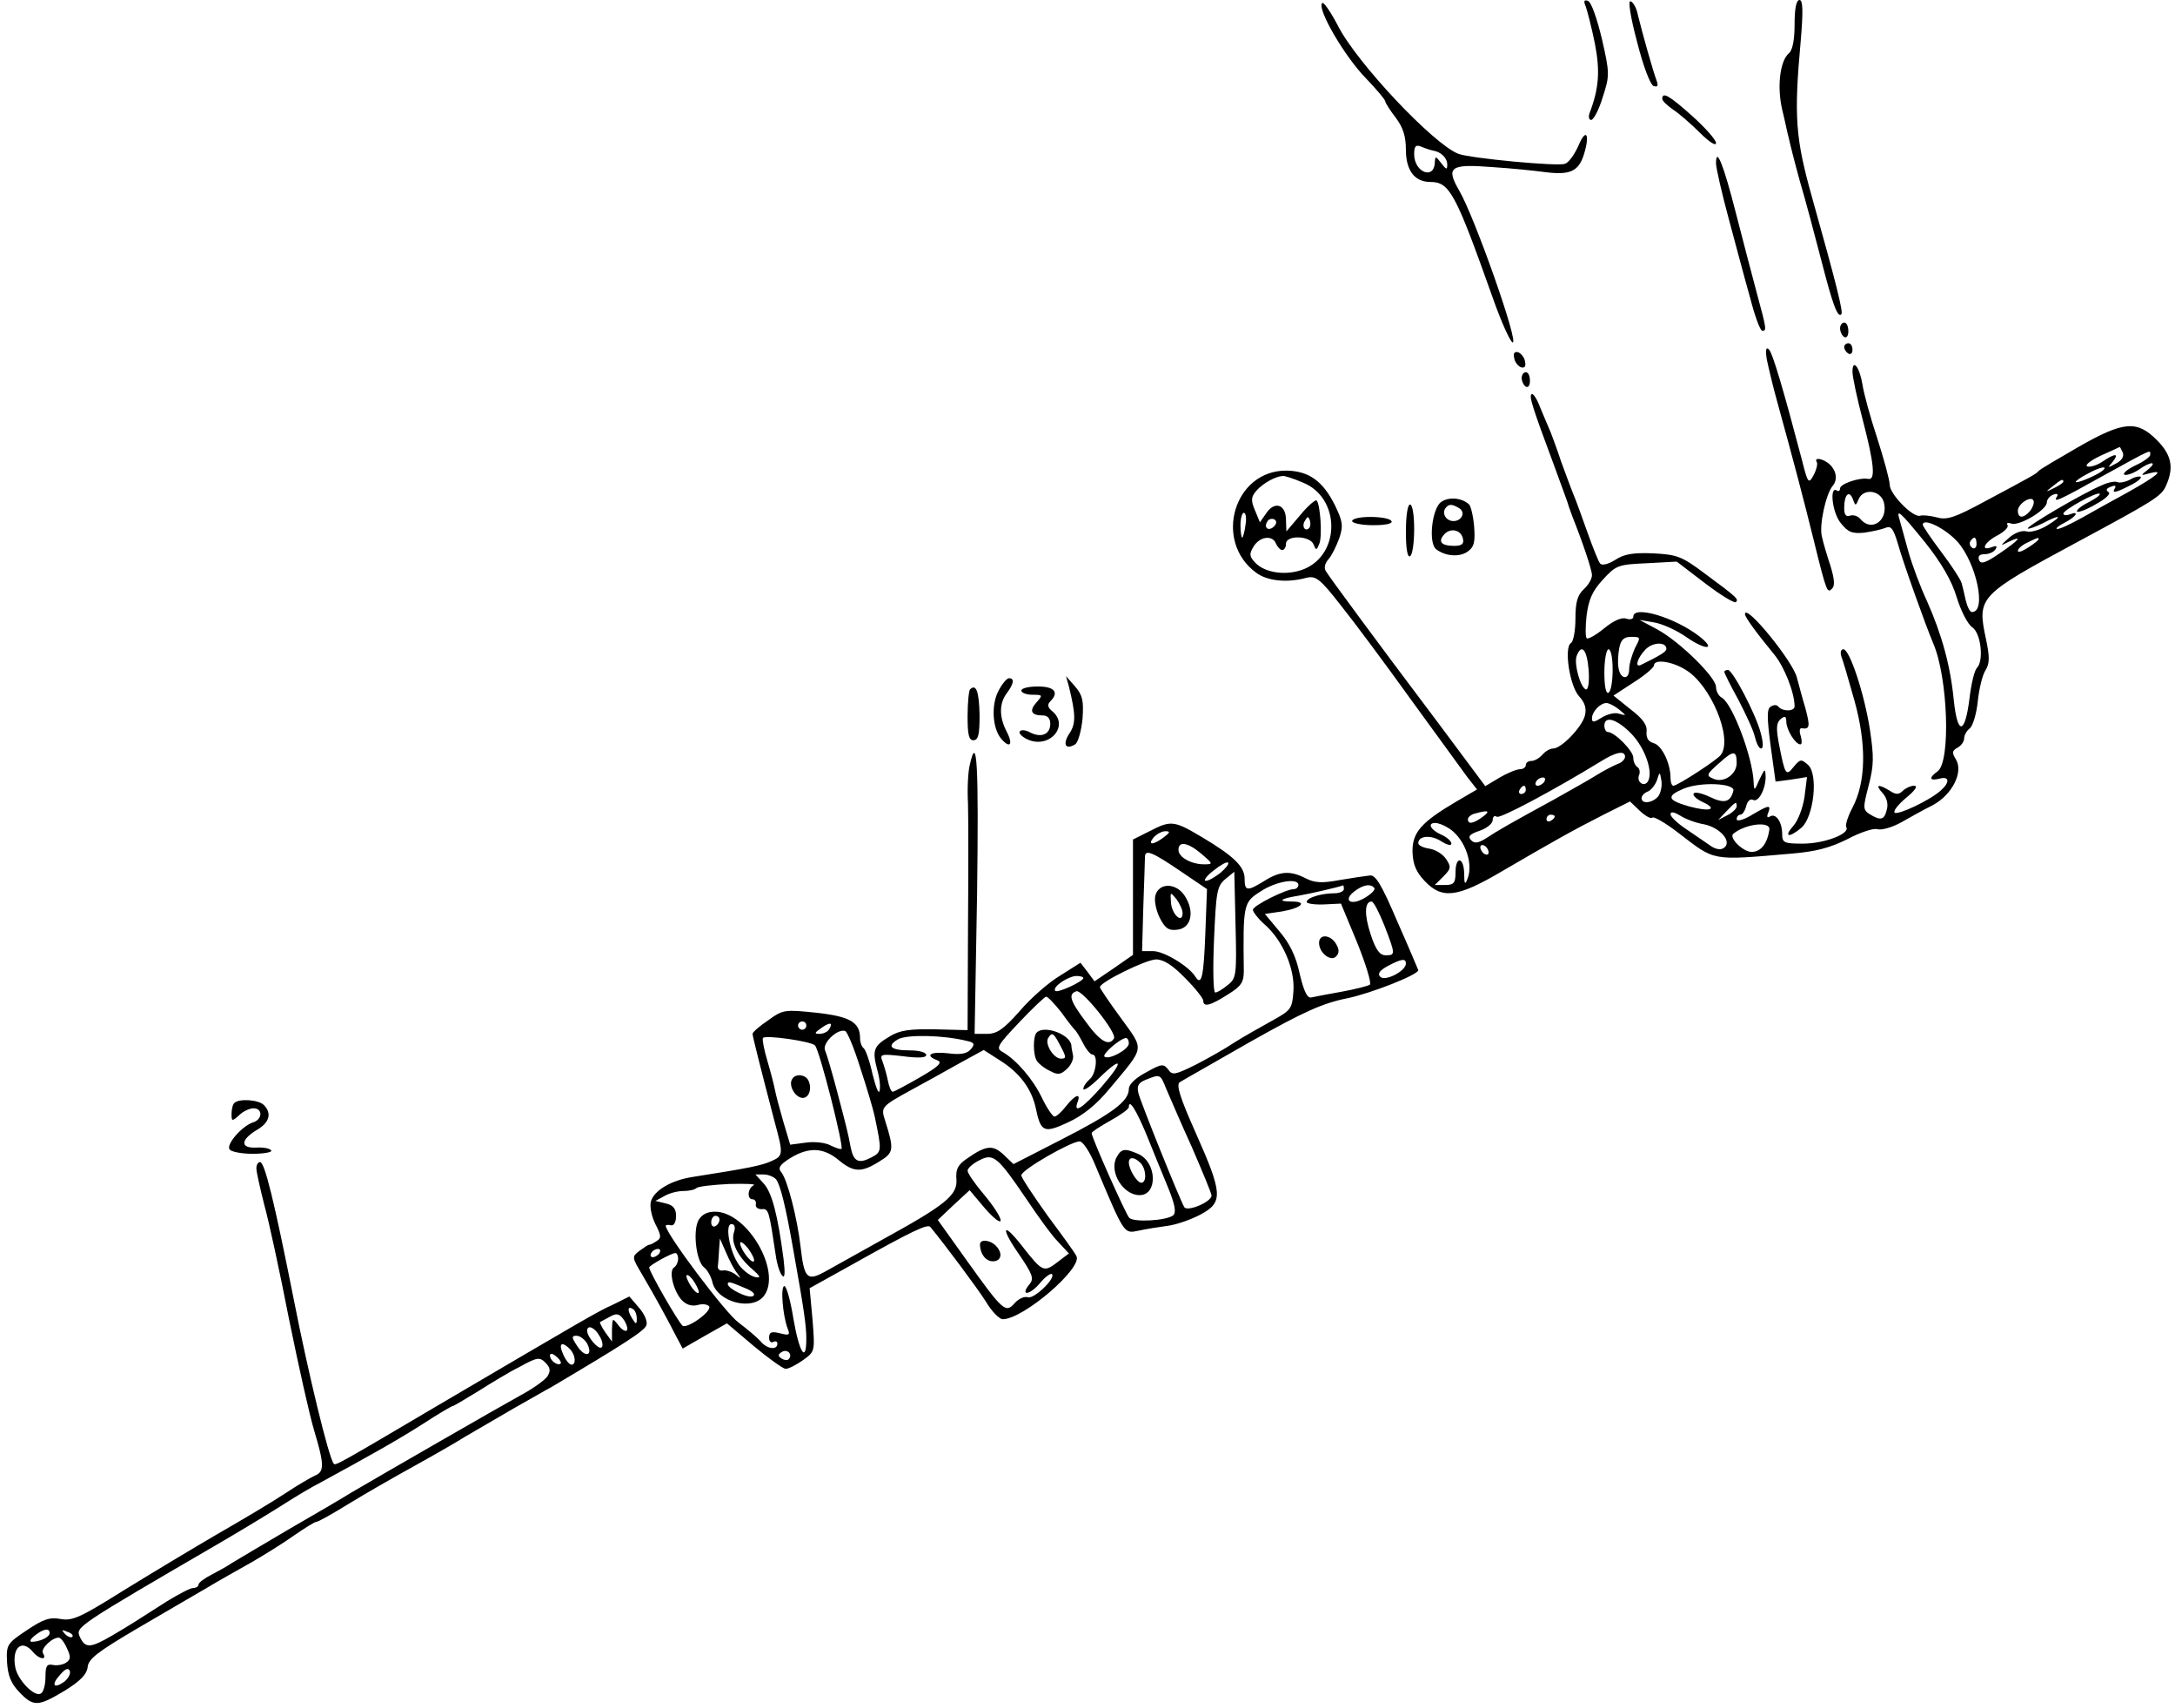<?xml version="1.0" standalone="no"?>
<!DOCTYPE svg PUBLIC "-//W3C//DTD SVG 20010904//EN"
 "http://www.w3.org/TR/2001/REC-SVG-20010904/DTD/svg10.dtd">
<svg version="1.0" xmlns="http://www.w3.org/2000/svg"
 width="526pt" height="413pt" viewBox="0 0 526 413"
 preserveAspectRatio="xMidYMid meet">
<g transform="translate(0,413) scale(0.1,-0.1)"
fill="#000000" stroke="none">
<path d="M3197 4122 c-11 -16 56 -130 106 -181 26 -27 47 -52 47 -56 0 -3 11
-21 25 -39 18 -24 25 -45 25 -78 0 -50 21 -78 59 -78 47 0 61 -27 151 -280 20
-57 42 -106 48 -108 17 -5 -92 304 -129 367 -33 57 -22 65 79 57 48 -3 105 -9
127 -12 61 -8 82 1 95 41 16 50 6 68 -13 22 -9 -20 -23 -40 -32 -43 -17 -7
-228 13 -258 24 -60 23 -247 221 -292 311 -18 34 -35 59 -38 53z m268 -356
c20 -3 35 -18 35 -34 0 -13 -2 -13 -15 4 -13 17 -14 17 -15 2 -1 -44 -50 -25
-50 19 0 20 4 24 18 18 9 -4 22 -8 27 -9z"/>
<path d="M3835 4114 c4 -11 14 -50 22 -89 13 -67 10 -109 -13 -169 -3 -9 -1
-16 4 -16 6 0 19 25 28 55 17 52 17 58 -2 141 -12 50 -26 90 -34 92 -9 3 -11
0 -5 -14z"/>
<path d="M3959 4029 c15 -59 32 -104 40 -107 10 -3 12 0 7 14 -8 21 -34 113
-45 158 -3 16 -11 31 -18 33 -6 2 0 -38 16 -98z"/>
<path d="M4340 4071 c0 -38 -5 -63 -14 -70 -21 -18 -29 -80 -16 -136 7 -28 13
-59 16 -69 2 -10 14 -58 27 -105 14 -47 37 -134 52 -192 27 -105 39 -138 48
-129 5 5 -11 70 -70 280 -41 146 -45 196 -28 383 6 71 5 97 -3 97 -8 0 -12
-21 -12 -59z"/>
<path d="M4020 3891 c0 -5 12 -16 26 -26 14 -9 43 -34 65 -56 22 -22 39 -33
39 -25 0 8 -26 37 -57 65 -56 50 -73 60 -73 42z"/>
<path d="M4150 3735 c0 -11 14 -72 31 -135 17 -63 40 -150 52 -192 11 -43 24
-78 29 -78 11 0 10 5 -13 90 -11 41 -34 129 -51 195 -29 114 -48 163 -48 120z"/>
<path d="M4450 3336 c0 -8 5 -18 10 -21 6 -3 10 3 10 14 0 12 -4 21 -10 21 -5
0 -10 -6 -10 -14z"/>
<path d="M4460 3291 c0 -6 5 -13 10 -16 6 -3 10 1 10 9 0 9 -4 16 -10 16 -5 0
-10 -4 -10 -9z"/>
<path d="M4273 3260 c4 -19 15 -66 26 -105 40 -145 63 -233 87 -330 32 -130
33 -130 45 -118 7 7 5 24 -4 54 -8 24 -18 57 -21 72 -7 27 10 103 26 122 12
14 10 35 -6 51 -15 15 -41 20 -32 6 2 -4 -1 -18 -8 -31 -12 -22 -14 -20 -28
36 -45 171 -71 259 -80 268 -7 7 -9 -1 -5 -25z"/>
<path d="M3662 3264 c1 -9 9 -19 16 -22 9 -3 13 2 10 14 -1 9 -9 19 -16 22 -9
3 -13 -2 -10 -14z"/>
<path d="M4480 3231 c0 -12 11 -64 25 -117 28 -107 31 -146 13 -142 -21 4 -68
-12 -68 -23 0 -6 -4 -8 -8 -5 -18 11 -11 -53 9 -78 18 -23 28 -27 58 -24 20 3
43 8 52 12 12 5 18 -3 28 -36 13 -47 66 -195 86 -243 36 -82 43 -287 11 -310
-22 -16 -20 -24 4 -18 25 7 26 -9 3 -29 -27 -24 -104 -60 -111 -53 -4 4 9 20
28 36 22 18 29 29 19 29 -8 0 -21 -6 -27 -12 -10 -10 -17 -10 -32 0 -28 17
-36 15 -17 -6 10 -11 14 -26 10 -40 -6 -25 -15 -27 -41 -11 -17 11 -17 15 -3
69 13 50 13 70 3 137 -14 88 -49 193 -64 193 -6 0 -8 -8 -5 -17 4 -10 18 -58
32 -108 29 -105 28 -195 -5 -258 -11 -21 -18 -42 -15 -47 10 -16 -53 -40 -105
-40 -45 0 -50 2 -50 23 0 29 -15 51 -29 43 -7 -5 -9 -1 -5 8 8 21 2 20 -40 -5
-20 -12 -36 -16 -36 -10 0 6 4 11 9 11 5 0 11 9 14 21 3 12 10 18 16 15 13 -8
31 25 31 56 -1 21 -2 20 -15 -7 -12 -28 -13 -28 -14 -7 -2 60 -51 190 -77 205
-8 4 -14 16 -14 26 0 23 -87 109 -142 139 l-43 23 35 -6 c19 -3 55 -19 79 -36
46 -32 73 -31 31 2 -59 46 -160 76 -160 48 0 -6 -7 -8 -17 -5 -10 4 -30 -4
-53 -23 -21 -17 -40 -28 -43 -24 -3 3 -3 28 0 55 5 38 14 59 39 86 32 35 37
37 106 40 l73 4 68 -52 c38 -29 71 -49 75 -46 7 7 5 10 -75 69 -56 42 -67 46
-126 49 -48 2 -70 -2 -91 -16 -16 -10 -31 -14 -36 -9 -4 4 -17 37 -30 73 -13
36 -28 79 -35 95 -7 17 -20 53 -30 80 -9 28 -21 59 -25 70 -5 11 -16 38 -25
59 -8 22 -18 36 -21 33 -6 -6 -1 -24 56 -177 17 -47 33 -89 34 -95 2 -5 6 -17
9 -25 24 -60 47 -128 47 -141 0 -9 -9 -24 -20 -34 -15 -14 -20 -31 -20 -71 0
-29 -5 -56 -11 -59 -17 -11 -3 -104 20 -129 14 -15 18 -29 14 -46 -7 -28 -57
-80 -77 -80 -8 0 -19 -7 -26 -15 -7 -8 -19 -15 -26 -15 -8 0 -14 -4 -14 -10 0
-5 -6 -10 -14 -10 -8 0 -30 -9 -49 -20 l-35 -21 -114 153 c-156 207 -261 350
-271 366 -6 8 -3 20 6 30 8 9 19 32 26 51 10 30 8 41 -11 80 -29 58 -63 82
-116 83 -127 2 -179 -170 -74 -247 27 -20 75 -25 122 -12 22 5 32 -2 82 -66
32 -40 108 -142 169 -227 62 -85 123 -169 136 -187 l25 -32 -48 -28 c-87 -51
-109 -76 -108 -123 1 -31 9 -49 30 -71 42 -44 79 -39 186 24 120 70 171 99
246 137 l64 32 24 -23 c13 -12 27 -20 30 -16 4 3 32 -13 63 -37 90 -69 77 -67
275 -50 58 5 92 14 134 35 30 16 63 27 72 24 10 -3 35 4 57 16 21 12 55 31 77
42 47 25 75 80 56 111 -10 16 -9 21 4 28 9 5 16 15 16 22 0 8 6 19 14 25 7 6
16 35 19 65 3 29 11 63 18 74 11 17 11 33 2 76 -22 103 -19 106 222 236 184
99 202 110 213 135 20 44 14 75 -22 111 -48 48 -80 46 -190 -17 -50 -29 -93
-54 -96 -58 -6 -7 -11 -10 -131 -74 -72 -39 -91 -45 -115 -38 -16 4 -34 6 -40
4 -17 -6 -74 52 -74 75 0 11 -14 62 -30 112 -17 51 -33 110 -36 131 -7 42 -24
63 -24 30z m654 -196 c3 -9 -3 -19 -17 -26 -20 -11 -21 -11 -8 4 17 21 7 22
-24 1 -13 -9 -30 -14 -37 -12 -7 3 7 14 32 26 25 11 46 21 46 21 1 1 4 -6 8
-14z m66 -5 c0 -5 -17 -17 -37 -26 -20 -10 -31 -20 -25 -22 6 -2 22 4 34 12
29 21 48 21 22 0 -18 -14 -18 -15 6 -8 36 9 16 -7 -55 -47 -33 -18 -82 -45
-110 -61 -27 -15 -54 -28 -60 -27 -5 0 2 7 18 15 29 15 37 30 12 20 -8 -3 -15
-2 -15 2 0 9 82 54 88 48 2 -3 -10 -12 -28 -21 -18 -9 -29 -19 -27 -22 3 -3
24 5 46 18 24 13 37 26 30 29 -7 5 -5 9 6 13 9 4 13 3 10 -3 -9 -14 1 -12 36
6 17 8 29 18 26 21 -3 2 -15 0 -26 -7 -12 -6 -25 -8 -30 -6 -5 3 -22 0 -37 -7
-46 -19 -184 -100 -180 -105 2 -2 18 4 35 12 43 23 52 20 13 -4 -19 -12 -42
-18 -51 -15 -11 3 -28 -3 -42 -15 -23 -21 -23 -21 -1 -10 36 17 25 4 -22 -28
-35 -24 -46 -27 -50 -16 -3 9 1 14 14 14 10 0 22 5 26 12 5 8 2 9 -9 5 -29
-11 -18 12 13 28 17 9 28 20 25 25 -3 6 1 7 9 4 19 -7 86 33 86 51 0 7 7 16
16 19 8 3 12 2 9 -4 -11 -17 1 -12 112 50 122 67 113 63 113 50z m-115 -38
c-13 -11 -65 -33 -65 -27 0 2 12 11 28 19 30 17 52 21 37 8z m-1934 -29 c90
-36 92 -172 3 -209 -42 -17 -95 -10 -119 16 -14 15 -14 21 -3 39 15 24 46 28
54 6 4 -8 10 -15 15 -15 5 0 9 7 9 15 0 22 59 20 67 -2 6 -15 7 -14 14 3 7 19
2 95 -7 104 -3 2 -21 -13 -39 -35 l-34 -40 -1 28 c0 37 -27 46 -47 17 l-16
-23 -12 29 c-10 24 -10 32 4 48 15 17 45 34 63 35 4 1 26 -6 49 -16z m1839 2
c0 -2 -10 -9 -22 -15 -22 -11 -22 -10 -4 4 21 17 26 19 26 11z m-495 -42 c11
27 53 22 61 -8 11 -43 -29 -72 -56 -41 -6 8 -18 12 -26 9 -10 -3 -14 2 -14 19
0 32 12 44 21 21 6 -17 7 -17 14 0z m415 -28 c-16 -19 -30 -19 -30 0 0 17 33
38 38 24 2 -5 -2 -16 -8 -24z m-1898 -35 c-2 -16 -6 -30 -8 -30 -2 0 -4 14 -4
30 0 17 4 30 8 30 5 0 7 -13 4 -30z m1644 -42 c39 -49 64 -92 76 -132 10 -33
27 -66 38 -73 21 -15 28 -81 11 -98 -6 -6 -14 -39 -18 -74 -11 -88 -29 -90
-38 -4 -8 83 -29 159 -65 240 -16 34 -36 88 -45 120 -9 32 -18 66 -21 76 -9
29 1 20 62 -55z m-1575 39 c-13 -13 -26 -3 -16 12 3 6 11 8 17 5 6 -4 6 -10
-1 -17z m85 -4 c-10 -10 -19 5 -10 18 6 11 8 11 12 0 2 -7 1 -15 -2 -18z
m1568 -33 c46 -52 71 -170 35 -170 -5 0 -11 12 -15 28 -3 15 -8 34 -10 42 -2
8 -24 42 -49 75 -25 33 -45 63 -45 66 0 18 54 -8 84 -41z m46 -6 c0 -8 -5 -12
-10 -9 -6 4 -8 11 -5 16 9 14 15 11 15 -7z m150 12 c0 -2 -11 -11 -25 -20 -14
-9 -25 -13 -25 -8 0 5 10 14 23 20 27 13 27 13 27 8z m-976 -263 c-7 -16 -14
-38 -14 -51 0 -28 -22 -25 -26 4 -2 10 -1 31 2 47 4 20 11 27 29 27 23 0 23
-1 9 -27z m76 -2 c0 -7 -15 -16 -62 -39 -16 -7 -7 19 12 38 18 18 50 18 50 1z
m-188 -51 c2 -30 -1 -49 -7 -47 -13 5 -29 62 -22 81 12 31 25 15 29 -34z m58
1 c0 -28 -4 -53 -10 -56 -6 -4 -10 15 -10 49 0 31 5 56 10 56 6 0 10 -22 10
-49z m177 -1 c60 -36 114 -165 85 -205 -8 -12 -105 -75 -115 -75 -4 0 -7 8 -7
19 0 35 -21 79 -41 84 -13 4 -18 12 -17 28 2 16 -9 31 -39 54 l-41 33 49 32
c27 17 49 36 49 41 0 16 44 10 77 -11z m-161 -96 c18 -15 18 -15 0 -10 -10 4
-29 -1 -42 -9 -19 -12 -24 -13 -24 -2 0 16 20 37 35 37 6 0 20 -7 31 -16z m30
-59 c33 -35 53 -93 39 -115 -9 -14 -28 -1 -21 16 3 7 1 16 -4 19 -6 4 -10 14
-10 23 0 16 -45 62 -62 62 -4 0 -8 7 -8 15 0 26 31 16 66 -20z m-16 -55 c0 -6
-8 -14 -17 -17 -10 -4 -34 -16 -53 -28 -19 -12 -66 -38 -103 -59 -101 -55
-136 -75 -163 -93 -19 -12 -28 -13 -36 -5 -9 9 -4 15 20 23 18 6 32 18 32 26
0 8 4 12 10 8 8 -5 139 65 250 133 38 24 60 28 60 12z m270 -15 c0 -27 -30
-48 -54 -39 -21 8 -20 11 12 39 34 31 42 31 42 0z m-190 -81 c-14 -16 -40 -19
-40 -4 0 6 7 13 15 16 8 3 18 16 22 27 7 22 7 22 11 -1 2 -13 -2 -30 -8 -38z
m-275 36 c-3 -5 -11 -10 -16 -10 -6 0 -7 5 -4 10 3 6 11 10 16 10 6 0 7 -4 4
-10z m457 -22 c-7 -28 -22 -32 -57 -15 -19 9 -37 13 -39 8 -3 -4 6 -13 21 -20
39 -18 19 -25 -32 -11 -53 15 -56 25 -13 43 41 17 124 13 120 -5z m-502 2 c0
-5 -5 -10 -11 -10 -5 0 -7 5 -4 10 3 6 8 10 11 10 2 0 4 -4 4 -10z m510 -40
c0 -5 -10 -15 -22 -21 l-23 -12 20 21 c23 24 25 25 25 12z m-614 -25 c-23 -17
-36 -19 -36 -6 0 5 8 12 18 14 32 9 37 6 18 -8z m534 -18 c41 -8 71 -44 48
-58 -8 -5 -21 -2 -33 7 -11 8 -37 25 -57 39 -21 14 -38 30 -38 36 0 7 8 6 23
-3 12 -8 38 -18 57 -21z m-360 19 c0 -3 -4 -8 -10 -11 -5 -3 -10 -1 -10 4 0 6
5 11 10 11 6 0 10 -2 10 -4z m-261 -26 c40 -21 66 -85 50 -125 -6 -16 -8 -13
-8 13 -1 40 -21 43 -21 2 0 -25 -4 -30 -25 -30 l-25 0 21 21 c18 18 19 23 6
42 -8 12 -26 23 -41 25 -14 2 -26 8 -26 13 0 18 30 21 55 5 14 -9 25 -12 25
-6 0 6 -11 16 -25 22 -25 11 -34 28 -14 28 6 0 18 -4 28 -10z m780 -6 c-5 -35
-21 -54 -43 -54 -21 0 -56 35 -44 44 29 24 90 31 87 10z m-679 -55 c0 -6 -4
-7 -10 -4 -5 3 -10 11 -10 16 0 6 5 7 10 4 6 -3 10 -11 10 -16z"/>
<path d="M3680 3216 c0 -8 5 -18 10 -21 6 -3 10 3 10 14 0 12 -4 21 -10 21 -5
0 -10 -6 -10 -14z"/>
<path d="M3485 2916 c-22 -16 -31 -99 -12 -114 22 -17 56 -20 76 -6 16 11 19
23 16 61 -2 25 -8 49 -12 53 -18 17 -50 19 -68 6z m44 -15 c16 -10 6 -31 -14
-31 -17 0 -28 17 -20 30 8 12 16 12 34 1z m9 -74 c3 -12 -3 -17 -21 -17 -31 0
-40 10 -25 27 15 18 42 12 46 -10z"/>
<path d="M3400 2844 c0 -41 4 -63 10 -59 6 3 10 33 10 66 0 33 -4 59 -10 59
-6 0 -10 -29 -10 -66z"/>
<path d="M3270 2870 c0 -5 23 -10 51 -10 31 0 48 4 44 10 -3 6 -26 10 -51 10
-24 0 -44 -4 -44 -10z"/>
<path d="M4220 2645 c0 -7 25 -42 71 -98 24 -29 49 -92 49 -125 0 -13 -30 -13
-40 0 -3 4 -11 4 -18 -1 -9 -5 -9 -26 0 -94 l12 -87 38 5 38 6 -6 -48 c-4 -27
-16 -58 -27 -70 -24 -27 -11 -30 19 -5 30 25 42 128 17 152 -17 15 -19 15 -35
-4 -19 -24 -21 -21 -36 56 -7 37 -6 50 4 59 11 9 14 7 14 -7 1 -20 22 -54 34
-54 4 0 4 9 1 20 -4 11 -3 20 2 19 20 -3 21 4 9 49 -8 26 -16 58 -20 72 -8 39
-126 183 -126 155z"/>
<path d="M4170 2505 c0 -2 15 -33 34 -67 18 -35 37 -75 40 -90 4 -16 10 -28
15 -28 6 0 5 16 -1 38 -12 46 -68 152 -79 152 -5 0 -9 -2 -9 -5z"/>
<path d="M2414 2458 c-17 -33 -14 -89 7 -114 21 -25 30 -15 14 16 -19 36 -19
69 0 94 17 23 19 36 5 36 -5 0 -17 -14 -26 -32z"/>
<path d="M2585 2470 c17 -69 17 -90 1 -114 -17 -26 -9 -40 14 -26 7 4 15 32
18 62 3 44 0 57 -18 78 l-22 25 7 -25z"/>
<path d="M2346 2463 c-3 -3 -6 -33 -6 -65 0 -44 3 -58 14 -58 12 0 15 14 15
60 -1 56 -8 78 -23 63z"/>
<path d="M2470 2460 c0 -5 12 -10 27 -10 25 0 25 -1 10 -18 -19 -21 -13 -32
15 -32 11 0 18 -7 18 -20 0 -26 -22 -35 -49 -21 -11 6 -22 7 -25 2 -3 -4 6
-13 19 -19 53 -24 102 33 60 68 -11 9 -13 16 -5 24 22 22 10 36 -30 36 -22 0
-40 -4 -40 -10z"/>
<path d="M2345 2279 c-4 -17 -6 -58 -4 -92 1 -34 1 -171 0 -305 l-1 -243 -79
2 c-60 1 -85 -2 -109 -17 -39 -23 -43 -33 -31 -79 6 -20 9 -44 6 -53 -2 -9 -9
9 -17 41 -7 32 -17 60 -22 63 -4 3 -8 13 -8 23 0 39 -24 53 -105 62 -77 8 -81
8 -117 -18 -21 -14 -38 -29 -38 -33 0 -6 19 -81 54 -215 21 -77 20 -80 -9 -93
-23 -10 -49 -16 -190 -38 -52 -8 -94 -33 -101 -60 -3 -12 2 -36 11 -54 14 -27
15 -34 3 -41 -7 -5 -15 -9 -18 -9 -3 0 -13 -7 -24 -15 -18 -14 -18 -15 7 -57
34 -58 61 -108 81 -147 l17 -32 54 31 53 30 65 -55 c36 -30 71 -55 77 -55 7 0
25 9 42 21 29 21 29 21 23 98 l-7 76 99 55 c150 84 186 101 193 93 37 -45 113
-147 134 -180 14 -24 33 -43 41 -43 50 0 195 125 178 153 -3 7 -35 51 -70 98
-34 48 -63 91 -63 97 0 13 120 82 141 82 8 0 25 -26 38 -58 71 -169 69 -165
104 -158 18 4 50 9 72 12 22 3 58 16 80 28 53 29 52 50 -13 196 -38 85 -48
117 -39 123 6 4 84 48 171 98 128 72 174 93 234 105 58 12 172 57 172 68 0 0
-22 53 -50 116 -38 89 -53 115 -67 113 -10 -1 -43 -6 -73 -11 -42 -8 -61 -7
-82 4 -37 19 -62 18 -100 -6 -42 -26 -48 -25 -48 5 0 29 -25 54 -102 100 -69
41 -76 42 -128 15 l-40 -20 0 -140 0 -139 -46 -32 -47 -32 -17 23 -17 22 -49
-31 c-27 -16 -72 -55 -98 -86 -39 -44 -55 -55 -79 -55 l-30 0 6 340 c4 312 0
391 -18 309z m469 -174 c-25 -19 -40 -19 -24 0 7 8 20 15 28 15 13 0 12 -3 -4
-15z m92 -40 c28 -24 28 -25 6 -25 -31 0 -62 17 -62 35 0 22 23 18 56 -10z
m-46 -45 l59 -40 -4 -106 c-4 -106 -9 -129 -24 -106 -15 25 -76 62 -102 62
l-27 0 3 108 c2 59 4 113 4 121 1 18 19 10 91 -39z m91 -1 c-13 -10 -28 -19
-35 -19 -6 1 2 12 19 25 16 13 32 22 35 19 3 -3 -6 -14 -19 -25z m18 -271
c-12 -10 -25 -18 -30 -18 -5 0 -6 57 -3 128 5 115 7 129 27 146 l22 18 3 -128
c3 -122 2 -130 -19 -146z m171 242 c0 -5 -5 -10 -11 -10 -19 0 -99 -40 -99
-50 0 -5 13 -22 29 -36 43 -38 73 -107 69 -161 -3 -43 -6 -46 -53 -72 -27 -15
-68 -38 -90 -52 -22 -15 -65 -39 -94 -54 -49 -24 -56 -26 -66 -11 -11 14 -16
14 -53 -7 -25 -13 -42 -29 -42 -40 0 -30 -39 -59 -162 -122 l-117 -60 -24 23
c-26 24 -42 23 -89 -10 -22 -15 -27 -26 -25 -50 3 -38 -27 -62 -178 -145 -55
-31 -117 -65 -138 -77 -45 -25 -52 -19 -61 60 -8 69 -32 163 -47 180 -8 10 -3
18 23 34 44 27 80 25 116 -5 36 -30 55 -31 98 -4 36 22 37 28 14 101 -10 31
-8 33 65 73 28 15 78 43 112 62 l62 34 39 -25 c48 -30 77 -69 87 -116 12 -58
20 -61 78 -34 35 16 68 42 100 81 87 104 85 92 28 171 -28 38 -51 72 -51 75 0
12 112 67 136 67 18 0 40 -14 70 -45 24 -24 44 -49 44 -55 0 -16 17 -12 59 15
33 20 39 30 39 57 -2 161 -1 166 40 192 37 25 92 34 92 16z m110 -10 c0 -5
-10 -10 -22 -10 -33 0 -68 -11 -68 -21 0 -4 19 -7 42 -6 l41 2 39 -94 c21 -52
35 -98 31 -102 -4 -3 -35 -11 -68 -17 -33 -6 -66 -12 -74 -14 -10 -2 -18 16
-28 58 -9 43 -25 74 -49 102 l-35 42 41 6 c47 8 64 24 24 24 -36 0 -28 7 16
14 29 5 98 21 108 25 1 1 2 -3 2 -9z m74 2 c2 -4 -9 -15 -25 -24 -33 -19 -52
-5 -23 17 21 16 40 19 48 7z m24 -90 c27 -70 27 -72 3 -72 -14 0 -24 13 -36
50 -16 48 -15 80 2 80 5 0 18 -26 31 -58z m52 -92 c0 -18 -50 -44 -62 -32 -7
7 -2 15 18 26 34 18 44 19 44 6z m-780 -35 c0 -8 -62 -37 -68 -31 -8 9 30 35
51 36 9 0 17 -2 17 -5z m74 -146 c-12 -20 -34 -7 -68 40 -39 52 -43 67 -23 74
14 5 99 -101 91 -114z m-128 64 c15 -21 30 -40 33 -43 4 -3 12 -17 20 -32 8
-16 18 -28 23 -28 14 0 9 -47 -7 -60 -8 -7 -15 -17 -15 -23 0 -6 18 6 40 28
56 54 58 39 4 -23 -45 -51 -69 -67 -58 -37 9 23 -6 18 -28 -10 -11 -14 -23
-25 -28 -25 -4 0 -18 20 -30 45 -22 46 -62 92 -95 111 -17 9 -14 15 40 72 32
34 62 62 65 62 4 0 20 -17 36 -37z m-616 -33 c0 -5 -4 -10 -10 -10 -5 0 -10 5
-10 10 0 6 5 10 10 10 6 0 10 -4 10 -10z m55 -9 c-3 -6 -14 -11 -23 -11 -13 0
-13 2 4 14 21 15 30 14 19 -3z m76 -95 c16 -48 31 -100 34 -114 18 -86 18 -87
-8 -101 -31 -16 -43 -10 -50 26 -6 32 -8 41 -35 143 -11 41 -23 82 -27 91 -6
17 30 52 49 46 5 -2 22 -42 37 -91z m-110 56 c11 -11 70 -244 64 -250 -2 -2
-13 2 -26 8 -12 7 -39 10 -60 7 l-38 -5 -17 57 c-9 31 -18 65 -20 76 -2 11
-10 42 -18 69 -8 27 -13 52 -11 56 5 8 117 -8 126 -18z m367 11 c19 -4 20 -8
10 -20 -9 -11 -25 -14 -55 -10 -43 5 -58 -5 -26 -17 13 -5 3 -15 -42 -41 -33
-19 -63 -35 -66 -35 -4 0 -9 12 -12 28 -3 15 -9 35 -13 46 -7 17 -3 18 49 12
38 -5 57 -4 57 3 0 6 -17 11 -38 11 -48 0 -59 10 -30 27 22 12 110 10 166 -4z
m392 -6 c0 -15 -49 -41 -59 -32 -6 6 38 44 52 45 4 0 7 -6 7 -13z m90 -109 c8
-18 35 -82 62 -141 26 -60 48 -113 48 -118 0 -15 -58 -40 -66 -28 -11 19 -105
252 -111 276 -4 17 0 25 18 32 35 14 35 14 49 -21z m-46 -115 c15 -37 38 -94
51 -125 17 -42 20 -60 12 -67 -17 -13 -95 -17 -106 -6 -9 10 -91 194 -91 205
0 3 20 16 45 30 25 14 45 28 45 33 0 22 19 -9 44 -70z m-292 -152 c28 -42 62
-89 77 -104 l26 -28 -25 -19 c-36 -28 -38 -27 -89 38 -47 60 -52 44 -6 -22 32
-47 36 -58 25 -71 -24 -29 -1 -28 24 1 13 16 27 26 30 23 10 -10 -44 -61 -58
-56 -8 3 -22 -3 -32 -14 -22 -25 -28 -20 -116 103 l-70 98 38 36 39 36 37 -44
c21 -24 38 -37 38 -29 0 8 -18 36 -40 62 -22 26 -40 52 -40 58 0 6 12 17 28
25 34 18 44 10 114 -93z m-605 47 c10 -13 23 -64 42 -173 25 -140 31 -180 31
-212 0 -61 -17 -34 -31 47 -7 44 -17 80 -22 80 -10 0 -4 -72 8 -103 6 -15 4
-17 -19 -11 -20 5 -26 3 -26 -11 0 -9 5 -13 10 -10 6 3 10 1 10 -4 0 -17 -26
-13 -41 6 -8 9 -32 29 -53 45 -31 22 -176 215 -176 234 0 2 6 3 13 1 7 -1 12
8 12 23 0 17 -7 26 -25 30 l-25 6 22 12 c12 7 32 12 46 12 13 0 27 3 31 7 4 4
39 8 79 10 40 1 66 0 60 -3 -15 -7 -17 -34 -3 -34 6 0 9 -6 8 -12 -2 -7 5 -12
14 -12 17 2 18 -4 34 -111 3 -22 10 -44 16 -50 6 -7 7 7 3 40 -14 107 -28 161
-48 183 l-20 22 20 0 c11 0 25 -6 30 -12z m-282 -178 c-3 -5 -11 -10 -16 -10
-6 0 -7 5 -4 10 3 6 11 10 16 10 6 0 7 -4 4 -10z m45 -14 c0 -8 -5 -18 -10
-21 -13 -8 -2 -55 18 -78 11 -12 24 -16 38 -13 13 4 25 2 29 -3 7 -12 -52 -54
-64 -47 -9 6 -81 131 -81 141 0 5 52 34 63 35 4 0 7 -6 7 -14z m50 -80 c0 -6
-7 -2 -15 8 -8 11 -15 25 -15 30 0 6 7 2 15 -8 8 -11 15 -25 15 -30z m217
-163 c-3 -3 -11 -2 -17 2 -9 6 -9 10 1 16 14 8 27 -7 16 -18z"/>
<path d="M2794 1964 c-3 -12 2 -36 11 -54 13 -25 21 -31 43 -28 33 4 42 44 17
82 -21 32 -63 32 -71 0z m66 -42 c0 -26 -25 -5 -28 24 -2 28 -2 28 13 10 8
-11 15 -26 15 -34z"/>
<path d="M3190 1850 c0 -24 28 -46 41 -33 8 8 8 17 1 29 -13 24 -42 27 -42 4z"/>
<path d="M2507 1633 c-9 -9 -9 -55 1 -69 4 -6 17 -17 30 -23 20 -11 27 -10 42
4 10 9 17 24 15 33 -2 9 -4 20 -4 24 -3 27 -66 50 -84 31z m58 -33 c14 -26 14
-30 1 -30 -18 0 -40 36 -31 50 9 15 13 13 30 -20z"/>
<path d="M1916 1521 c-9 -13 3 -39 20 -45 17 -6 29 17 20 39 -6 17 -32 20 -40
6z"/>
<path d="M2700 1331 c-18 -35 16 -91 56 -91 44 0 42 78 -2 99 -34 15 -42 14
-54 -8z m58 -13 c14 -14 16 -48 2 -48 -10 0 -30 32 -30 49 0 14 13 14 28 -1z"/>
<path d="M2370 1121 c0 -23 14 -41 31 -41 21 0 25 20 7 38 -14 14 -38 16 -38
3z"/>
<path d="M1689 1179 c-14 -27 -5 -100 14 -114 7 -5 17 -22 20 -36 12 -48 97
-70 125 -32 43 59 -41 203 -119 203 -19 0 -32 -7 -40 -21z m51 2 c0 -6 -4 -13
-10 -16 -5 -3 -10 1 -10 9 0 9 5 16 10 16 6 0 10 -4 10 -9z m35 -31 c-8 -24 9
-58 43 -88 22 -19 23 -23 8 -20 -10 2 -27 14 -38 28 -23 31 -36 100 -19 100 8
0 10 -8 6 -20z m8 -99 c10 -14 10 -14 -4 -3 -9 7 -23 11 -30 10 -8 -2 -14 3
-13 10 1 6 2 24 3 40 l2 27 15 -34 c8 -19 20 -42 27 -50z m40 29 c-6 -6 -33
30 -33 44 0 6 9 0 20 -14 10 -14 16 -27 13 -30z m-23 -64 c21 -8 28 -16 21
-20 -11 -7 -61 18 -61 29 0 7 5 6 40 -9z"/>
<path d="M567 1463 c-4 -3 -7 -15 -7 -26 0 -19 1 -19 18 -4 10 10 26 17 35 17
23 0 22 -27 -1 -34 -27 -9 -65 -53 -57 -65 3 -6 29 -11 56 -11 28 0 48 4 45 8
-3 5 -19 8 -36 7 -39 -2 -39 18 0 42 32 18 38 41 18 61 -13 13 -60 16 -71 5z"/>
<path d="M620 1305 c0 -9 9 -48 19 -88 11 -39 38 -164 60 -277 23 -113 50
-234 61 -270 24 -80 25 -99 2 -108 -9 -4 -42 -23 -72 -43 -30 -20 -104 -64
-165 -99 -60 -35 -163 -97 -228 -137 -102 -64 -122 -73 -150 -68 -26 5 -42 0
-82 -27 -48 -32 -50 -35 -48 -77 2 -32 9 -51 29 -72 35 -37 46 -36 111 3 37
23 53 39 55 57 2 20 25 37 118 92 63 37 139 81 168 98 28 17 78 45 110 63 31
18 78 47 103 65 26 18 50 33 54 33 5 0 40 20 79 44 39 24 109 64 156 90 47 26
103 58 125 72 22 13 74 43 115 67 41 23 82 47 92 52 174 103 227 137 231 150
4 8 -4 27 -17 42 l-24 28 -38 -19 c-40 -18 -70 -36 -414 -238 -256 -151 -259
-153 -263 -147 -12 14 -62 221 -96 394 -48 242 -71 335 -82 335 -5 0 -9 -7 -9
-15z m920 -363 c0 -15 -2 -15 -10 -2 -13 20 -13 33 0 25 6 -3 10 -14 10 -23z
m-24 -29 c-3 -4 -13 2 -21 13 -14 18 -14 17 -15 -11 l0 -29 -16 22 c-9 13 -14
24 -13 25 2 1 13 7 24 13 16 9 23 8 34 -8 7 -11 10 -22 7 -25z m-66 -14 c7
-11 9 -24 5 -27 -7 -7 -35 25 -35 40 0 16 19 8 30 -13z m-30 -18 c15 -30 -5
-35 -24 -6 -14 21 -14 25 -2 25 9 0 20 -9 26 -19z m-42 -13 c14 -14 16 -38 4
-38 -5 0 -14 11 -20 25 -12 26 -4 33 16 13z m-22 -35 c-7 -7 -26 7 -26 19 0 6
6 6 15 -2 9 -7 13 -15 11 -17z m-32 -31 c-6 -9 -35 -30 -65 -46 -51 -28 -334
-191 -409 -235 -19 -12 -89 -53 -155 -91 -66 -39 -127 -75 -135 -80 -8 -6 -30
-18 -47 -27 -18 -9 -33 -20 -33 -25 0 -4 -6 -8 -13 -8 -7 0 -35 -15 -63 -32
-83 -53 -87 -56 -133 -83 -53 -31 -65 -31 -78 -3 -10 24 -12 23 347 232 58 34
125 75 150 91 25 16 63 39 85 50 121 66 187 103 248 142 37 24 69 43 72 43 2
0 29 16 60 35 30 19 76 47 102 60 42 23 48 24 62 10 12 -12 13 -20 5 -33z
m-1204 -621 c0 -10 -24 -21 -43 -21 -7 0 -3 7 7 15 22 17 36 19 36 6z m55 -9
c-3 -3 -11 0 -18 7 -9 10 -8 11 6 5 10 -3 15 -9 12 -12z m-13 -28 c10 -21 9
-27 -3 -35 -8 -5 -22 -7 -31 -5 -15 3 -18 -3 -18 -29 0 -19 -5 -37 -11 -40
-15 -10 -56 32 -62 63 -9 48 16 70 43 37 15 -18 35 -20 24 -3 -7 10 21 38 38
38 5 0 14 -12 20 -26z m-7 -81 c-26 -18 -32 -7 -9 18 12 14 20 17 23 8 2 -7
-4 -18 -14 -26z"/>
</g>
</svg>

